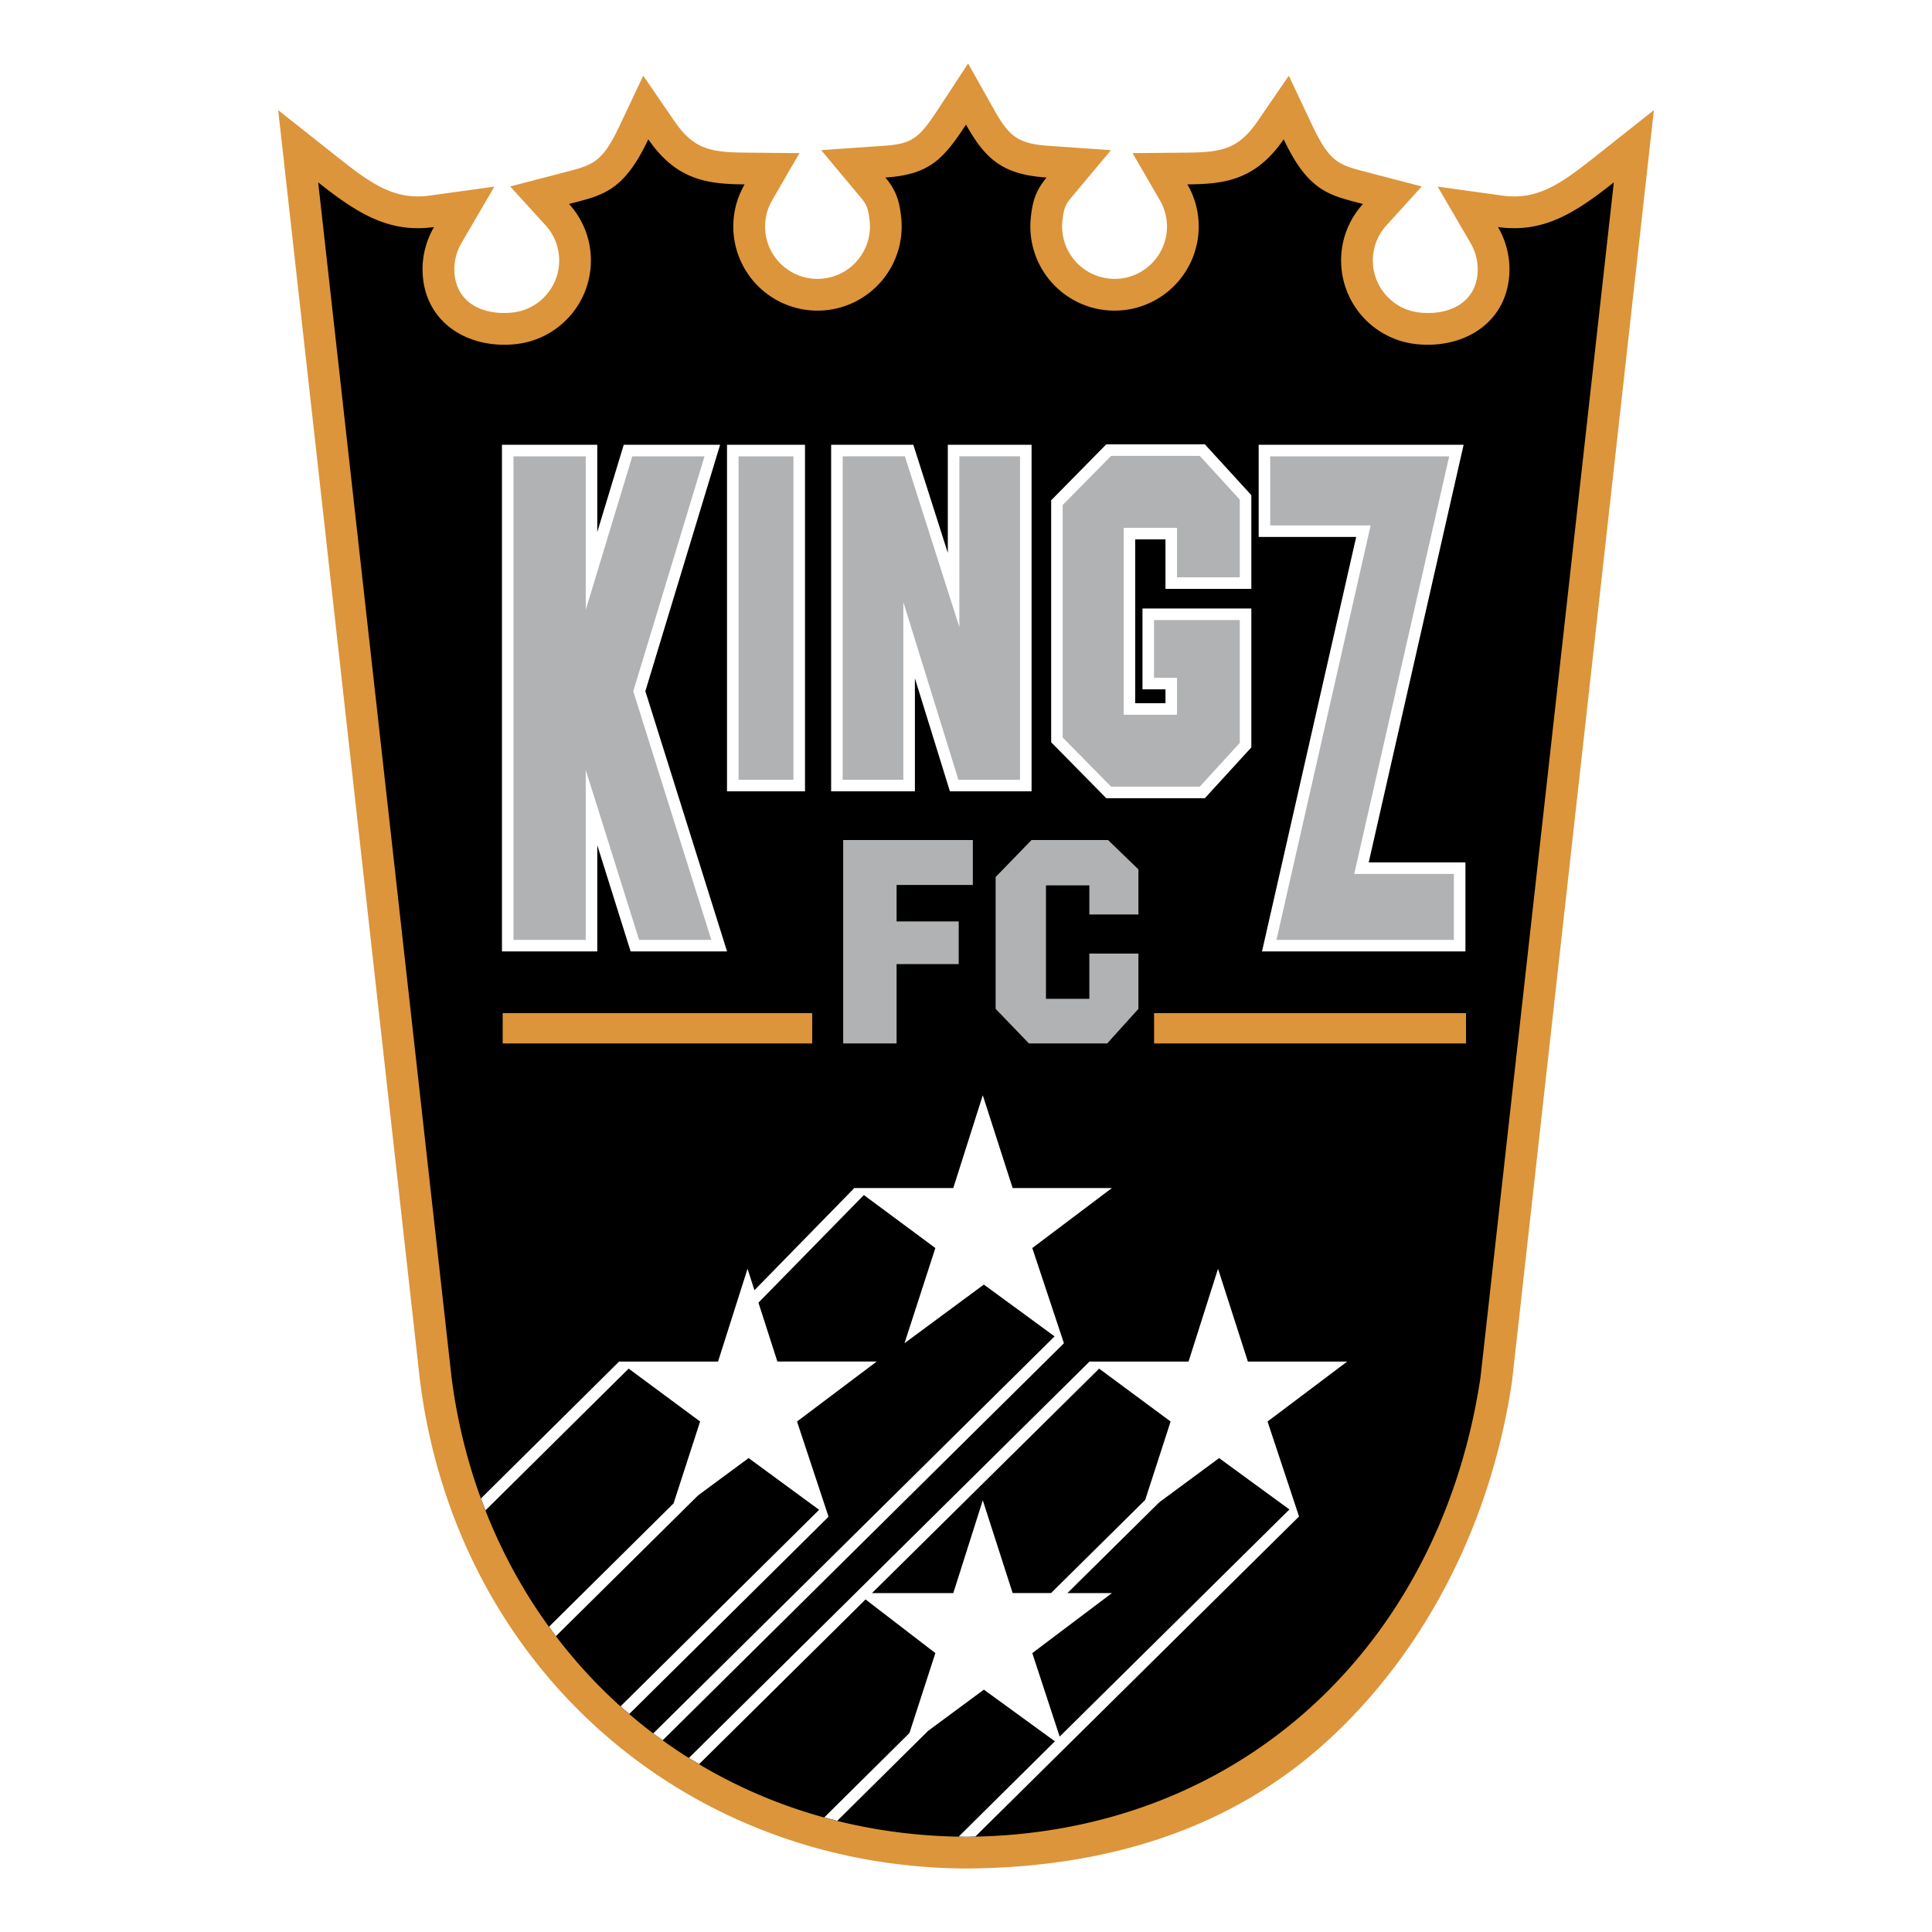 <svg xmlns="http://www.w3.org/2000/svg" width="2500" height="2500" viewBox="0 0 192.756 192.756"><g fill-rule="evenodd" clip-rule="evenodd"><path fill="#fff" d="M0 0h192.756v192.756H0V0z"/><path d="M159.043 15.711c-3.363 2.663-5.674 4.284-9.154 3.802l-6.451-.892 3.279 5.627c.557.956.795 2.038.688 3.129-.281 2.87-2.844 4.093-5.715 3.811a5.184 5.184 0 0 1-3.529-1.885 5.186 5.186 0 0 1-1.166-3.83 5.18 5.18 0 0 1 1.336-2.993l3.518-3.876-5.537-1.444c-2.719-.706-3.635-.943-5.371-4.618l-2.357-4.987-3.121 4.548c-1.914 2.787-3.611 3.092-7.027 3.125L113 15.28l2.723 4.704c.553.954.787 2.033.68 3.12a5.19 5.19 0 0 1-1.885 3.531 5.185 5.185 0 0 1-3.828 1.163 5.237 5.237 0 0 1-4.697-5.714c.127-1.284.316-1.69.857-2.336l3.994-4.768-6.219-.43c-3.113-.215-3.967-.976-5.482-3.672l-2.554-4.544-2.858 4.358c-2.024 3.086-2.622 3.652-5.594 3.857l-6.206.429 3.979 4.769c.542.646.73 1.052.857 2.336a5.194 5.194 0 0 1-1.164 3.829 5.193 5.193 0 0 1-3.532 1.885 5.192 5.192 0 0 1-3.83-1.163 5.192 5.192 0 0 1-1.884-3.531 5.187 5.187 0 0 1 .681-3.119l2.722-4.705-5.435-.052c-3.416-.033-5.114-.338-7.027-3.125l-3.122-4.548-2.356 4.987c-1.736 3.675-2.651 3.912-5.371 4.618l-5.546 1.445 3.527 3.875a5.17 5.17 0 0 1 1.334 2.994 5.193 5.193 0 0 1-1.163 3.829 5.194 5.194 0 0 1-3.532 1.885c-2.87.282-5.433-.941-5.714-3.81a5.178 5.178 0 0 1 .688-3.13l3.279-5.627-6.452.892c-3.48.482-5.79-1.139-9.154-3.802l-5.96-4.719 14.145 126.752c3.66 28.742 26.562 48.525 54.464 48.678 14.041-.076 26.691-3.898 36.611-13.234 9.457-8.896 15.805-21.441 17.873-35.326l.008-.059 14.15-126.811-5.964 4.72z" fill="#dc953a"/><path d="M149.455 22.653a8.358 8.358 0 0 1 1.104 5.034c-.453 4.617-4.561 7.108-9.178 6.656a8.398 8.398 0 0 1-7.539-9.178 8.363 8.363 0 0 1 2.141-4.815c-3.326-.875-5.42-1.186-7.91-6.453-2.84 4.137-5.99 4.466-9.607 4.5a8.34 8.34 0 0 1 1.09 5.015 8.397 8.397 0 0 1-9.176 7.54 8.403 8.403 0 0 1-7.543-9.177c.174-1.748.535-2.812 1.582-4.062l-.016-.001c-4.371-.303-6.074-1.812-8.025-5.28-2.275 3.468-3.653 4.978-8.025 5.28l-.015.001c1.049 1.251 1.41 2.315 1.582 4.062a8.399 8.399 0 0 1-7.542 9.177 8.399 8.399 0 0 1-9.178-7.54 8.356 8.356 0 0 1 1.092-5.015c-3.618-.034-6.771-.363-9.61-4.5-2.489 5.268-4.582 5.579-7.909 6.453a8.357 8.357 0 0 1 2.142 4.815 8.398 8.398 0 0 1-7.54 9.178c-4.616.452-8.726-2.039-9.177-6.656a8.33 8.33 0 0 1 1.104-5.034c-4.521.626-7.681-1.389-11.556-4.456l13.302 119.196c3.328 26.133 23.993 45.711 51.333 45.861 27.341-.15 47.343-19.098 51.332-45.861L161.01 18.197c-3.875 3.067-7.035 5.082-11.555 4.456z"/><path d="M102.992 124.518l7.947-5.988h-9.908l-2.979-9.256-2.942 9.256h-9.872l-9.967 10.195-.689-2.141-2.942 9.258h-9.869L47.984 149.5c.146.398.299.795.454 1.189l14.284-14.143 7.128 5.279-2.647 8.166-12.426 12.307c.228.314.452.633.687.941l14.176-14.037 5.048-3.729 7.035 5.16-19.811 19.607c.287.26.581.508.874.76l19.878-19.676-3.144-9.5 7.949-5.984h-9.91l-1.888-5.873 10.516-10.738 7.134 5.287-3.079 9.496 7.917-5.85 7.057 5.168-40.039 39.611c.309.234.629.455.945.684l40.027-39.609-3.157-9.498zM126.463 141.826l7.947-5.984h-9.91l-2.977-9.258-2.941 9.258h-9.881L68.73 175.391c.336.211.678.414 1.02.617l16.606-16.432 6.965 5.354-2.585 7.975-8.499 8.42c.43.119.862.23 1.297.338l9.06-8.973 5.566-4.113 7.088 5.154-9.596 9.502c.243.006.482.02.727.021.314-.002.623-.02.935-.027l32.291-31.928-3.142-9.473zm-28.41 7.86l-2.942 9.256h-8.112l22.662-22.393 7.131 5.277-2.537 7.826-9.395 9.289h-3.828l-2.979-9.255zm4.939 15.244l7.947-5.988h-4.441l9.158-9.053 5.973-4.414 7.016 5.123-22.922 22.662-2.731-8.33z" fill="#fff"/><path fill="#dc953a" d="M81.033 104.105h-30.88v-3.025h30.88v3.025zM146.266 104.105h-31.123v-3.025h31.123v3.025z"/><path d="M136.557 86.039l9.469-41.664H125.577v9.197h9.73l-9.396 41.35h20.297v-8.883h-9.651zM71.845 44.375h-9.614l-2.641 8.707v-8.707h-9.51v50.547h9.511V84.326l3.326 10.596h9.621L64.387 68.96l7.458-24.585zM72.534 44.375v34.572h7.781V44.375H72.534zM94.563 44.375V55.16l-3.44-10.785h-8.201v34.571h8.358V67.678l3.492 11.268h8.148V44.375h-8.357zM119.703 44.333h-9.33l-5.498 5.582v24.139l5.498 5.582h9.836l4.637-5.068V60.71h-10.861v8.066h2.295v1.38h-3.021V53.811h3.021v4.94h8.566V49.4l-4.637-5.069h-.506v.002z" fill="#fff"/><path fill="#b0b2b4" d="M135.113 87.191l9.471-41.662h-17.855v6.891h10.023l-9.398 41.35h17.699v-6.579h-9.94zM70.968 93.77l-7.787-24.804 7.11-23.437h-7.206l-4.647 15.323V45.529h-7.206V93.77h7.206V76.808l5.325 16.962h7.205zM79.162 77.794h-5.475V45.529h5.475v32.265zM95.715 45.528v17.039l-5.434-17.039h-6.206v32.266h6.052V60.067l5.494 17.727h6.147V45.528h-6.053zM119.703 45.485h-8.848l-4.83 4.902v23.194l4.83 4.902h8.848l3.99-4.363V61.863h-8.556v5.762h2.293v3.684h-5.325v-18.65l5.325.001v4.94h6.263v-7.751l-3.99-4.364zM97.061 88.294V83.81H84.125v20.295h5.328v-7.919h6.199v-4.254h-6.199v-3.638h7.608zM108.684 91.237h4.896V86.74l-3.031-2.93h-7.635l-3.58 3.693v13.151l3.324 3.451h7.807l3.115-3.451v-5.513h-4.896v4.513h-4.329V88.333h4.329v2.904z"/></g></svg>